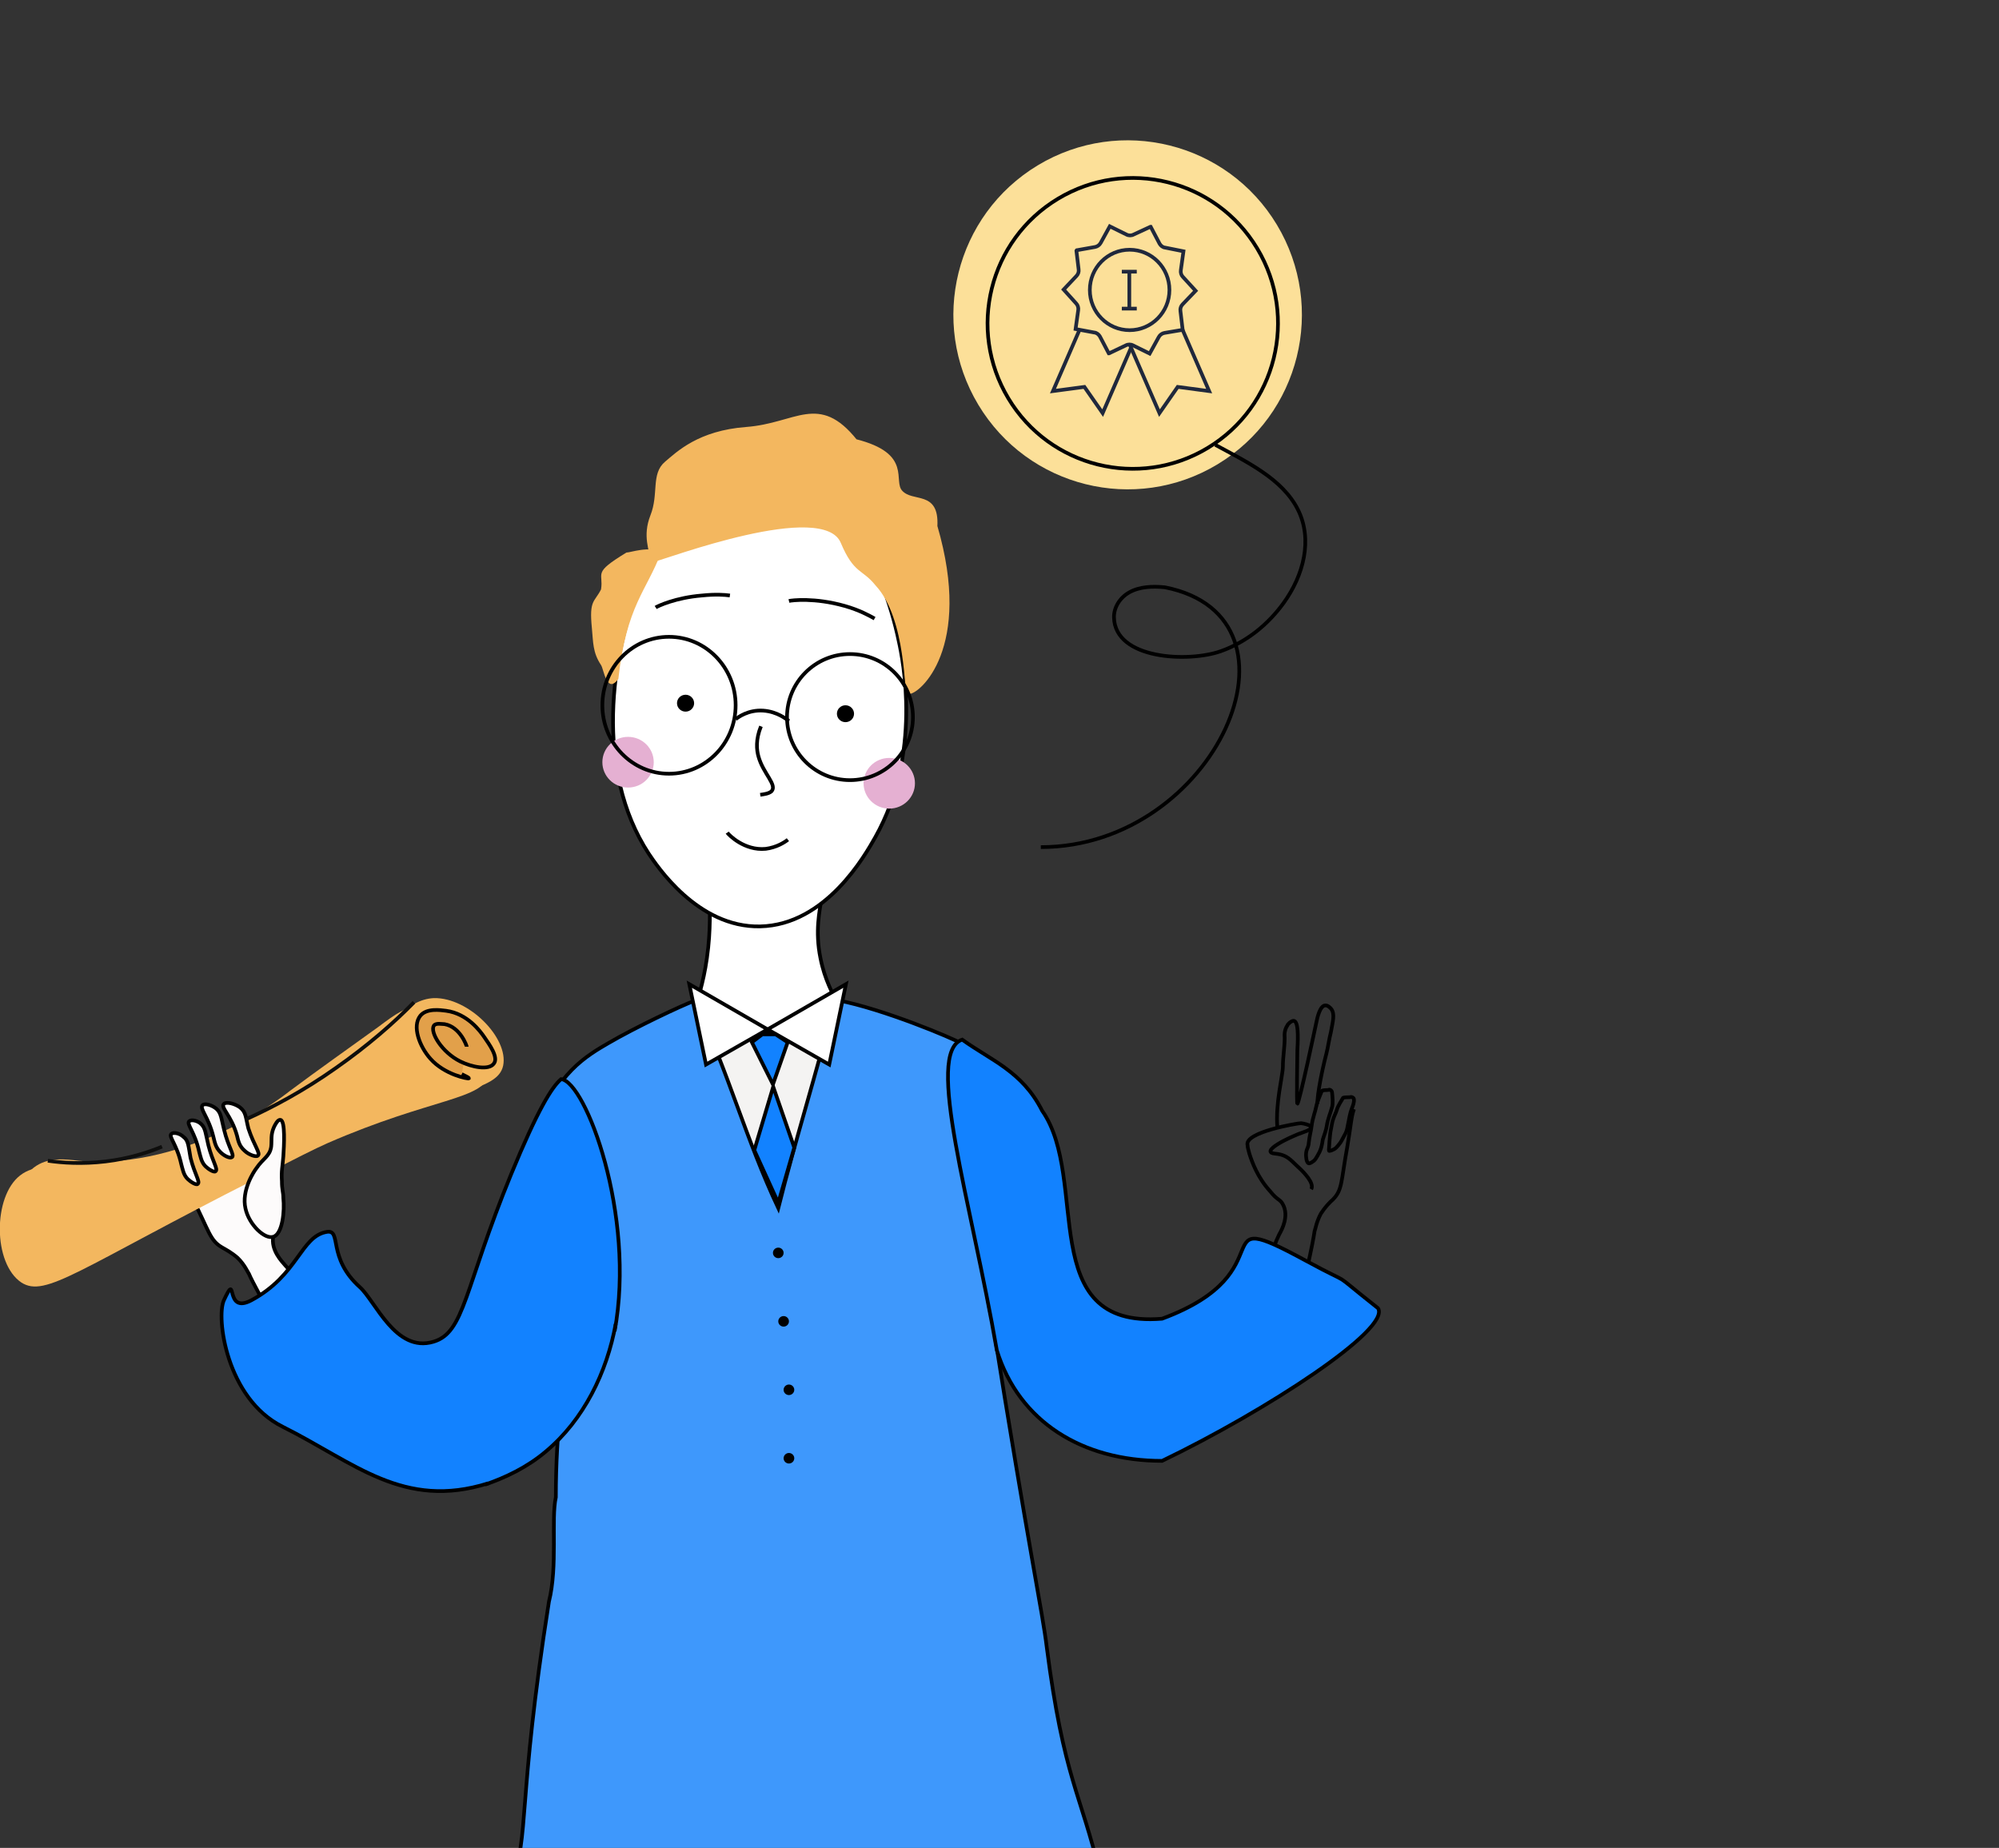<svg width="542" height="501" viewBox="0 0 542 501" fill="none" xmlns="http://www.w3.org/2000/svg">
<rect x="0" y="0" width="542" height="501" fill="#333333" stroke="none"/>
<g clip-path="url(#clip0)">
<path d="M190.345 280.72C185.049 277.29 189.683 273.86 191.669 259.761C193.986 243.566 189.683 238.041 197.627 234.612C203.584 231.944 213.845 231.944 219.472 234.612C227.415 238.422 219.472 245.091 222.451 259.761C224.768 271.574 231.387 275.004 226.753 279.005C220.465 284.721 198.289 285.864 190.345 280.72Z" fill="white" stroke="black" stroke-miterlimit="10"/>
<path d="M150.708 335.591C147.632 315.271 144.336 313.834 146.314 306.24C150.049 291.257 159.628 285.92 164.901 282.842C172.287 278.53 184.539 272.72 188.642 271.185C192.992 278.838 203.514 284.4 209.666 284.195C219.091 282.487 224.891 278.838 227.066 271.185C239.375 273.487 258.594 281.61 260.571 282.842C278.809 294.335 260.546 324.562 269.115 358.428C279.002 420.349 282.705 437.284 283.804 446.521C288.418 482.234 293.132 486.398 298.207 507.944C287.001 519.643 284.522 514.363 232.446 512.926C151.587 510.874 146.392 523.422 138.701 510.08C143.648 497.819 140.191 489.166 148.837 434.236C151.254 424.589 149.39 411.88 150.708 405.928C150.708 386.7 152.905 376.435 153.125 369.457C154.004 356.116 152.246 345.032 150.708 335.591Z" fill="#3E98FC" stroke="black" stroke-miterlimit="10"/>
<path d="M243.688 173.825C244.802 178.815 250.056 204.338 237.319 226.983C234.613 231.781 223.946 250.78 206.115 251.163C189.079 251.547 177.935 234.468 175.865 231.397C161.218 208.944 165.517 177.471 173.795 157.897C176.661 151.18 187.806 124.697 205.796 124.121C225.379 123.546 239.548 153.675 243.688 173.825Z" fill="white" stroke="black" stroke-miterlimit="10"/>
<path d="M185.88 192.936C187.162 192.936 188.202 191.911 188.202 190.646C188.202 189.381 187.162 188.355 185.88 188.355C184.597 188.355 183.558 189.381 183.558 190.646C183.558 191.911 184.597 192.936 185.88 192.936Z" fill="black"/>
<path d="M229.239 195.791C230.521 195.791 231.561 194.766 231.561 193.501C231.561 192.236 230.521 191.21 229.239 191.21C227.957 191.21 226.917 192.236 226.917 193.501C226.917 194.766 227.957 195.791 229.239 195.791Z" fill="black"/>
<path d="M213.909 162.934C214.683 162.743 220.875 161.98 229.002 164.27C233.066 165.416 235.775 166.943 237.129 167.706" fill="white"/>
<path d="M213.909 162.934C214.683 162.743 220.875 161.98 229.002 164.27C233.066 165.416 235.775 166.943 237.129 167.706" stroke="black" stroke-miterlimit="10"/>
<path d="M177.775 164.696C178.356 164.314 183.193 162.023 190.353 161.451C194.03 161.069 196.545 161.26 197.9 161.451" fill="white"/>
<path d="M177.775 164.696C178.356 164.314 183.193 162.023 190.353 161.451C194.03 161.069 196.545 161.26 197.9 161.451" stroke="black" stroke-miterlimit="10"/>
<path d="M206.324 196.921C204.853 200.526 205.147 203.33 205.637 205.065C206.912 209.738 210.834 212.809 209.167 214.545C208.383 215.213 207.01 215.346 206.127 215.48" fill="white"/>
<path d="M206.324 196.921C204.853 200.526 205.147 203.33 205.637 205.065C206.912 209.738 210.834 212.809 209.167 214.545C208.383 215.213 207.01 215.346 206.127 215.48" stroke="black" stroke-miterlimit="10"/>
<path d="M197.179 225.744C197.566 226.317 201.823 230.707 207.628 230.134C210.53 229.752 212.659 228.416 213.626 227.653" fill="white"/>
<path d="M197.179 225.744C197.566 226.317 201.823 230.707 207.628 230.134C210.53 229.752 212.659 228.416 213.626 227.653" stroke="black" stroke-miterlimit="10"/>
<path d="M170.288 213.519C174.136 213.519 177.254 210.442 177.254 206.647C177.254 202.852 174.136 199.775 170.288 199.775C166.441 199.775 163.322 202.852 163.322 206.647C163.322 210.442 166.441 213.519 170.288 213.519Z" fill="#E5B0D2"/>
<path d="M241.111 219.23C244.958 219.23 248.077 216.154 248.077 212.358C248.077 208.563 244.958 205.487 241.111 205.487C237.263 205.487 234.145 208.563 234.145 212.358C234.145 216.154 237.263 219.23 241.111 219.23Z" fill="#E5B0D2"/>
<path d="M90.753 367.19C84.948 353.256 80.691 346.575 77.401 343.139C76.434 341.993 73.338 338.939 74.112 335.121C74.305 333.976 74.692 333.594 75.466 332.449C75.466 332.449 75.853 332.067 76.434 330.54C77.595 328.25 73.725 321.187 73.144 320.232C68.694 311.834 69.081 306.298 66.759 306.298C65.598 306.298 65.404 307.634 62.308 309.352C61.728 309.734 61.921 309.543 56.89 311.261C53.213 312.406 52.439 312.788 51.085 312.406C49.924 312.024 49.73 311.452 48.956 311.643C47.795 312.024 47.021 313.933 46.828 315.269C46.441 318.705 49.537 319.469 52.246 325.005C56.697 333.785 56.89 336.267 60.179 338.176C61.147 338.748 62.695 339.512 64.437 341.039C66.372 342.948 67.146 344.857 67.533 345.429C68.113 346.956 71.983 354.019 81.271 371.199" fill="#FDFBFB"/>
<path d="M90.753 367.19C84.948 353.256 80.691 346.575 77.401 343.139C76.434 341.993 73.338 338.939 74.112 335.121C74.305 333.976 74.692 333.594 75.466 332.449C75.466 332.449 75.853 332.067 76.434 330.54C77.595 328.25 73.725 321.187 73.144 320.232C68.694 311.834 69.081 306.298 66.759 306.298C65.598 306.298 65.404 307.634 62.308 309.352C61.728 309.734 61.921 309.543 56.89 311.261C53.213 312.406 52.439 312.788 51.085 312.406C49.924 312.024 49.73 311.452 48.956 311.643C47.795 312.024 47.021 313.933 46.828 315.269C46.441 318.705 49.537 319.469 52.246 325.005C56.697 333.785 56.89 336.267 60.179 338.176C61.147 338.748 62.695 339.512 64.437 341.039C66.372 342.948 67.146 344.857 67.533 345.429C68.113 346.956 71.983 354.019 81.271 371.199" stroke="black" stroke-miterlimit="10"/>
<path d="M176.824 151.951C180.353 151.184 223.304 134.82 228.418 146.963C231.947 155.342 234.06 153.771 237.757 158.376C246.429 167.656 245.534 189.072 246.429 187.642C248.782 187.834 263.332 175.77 253.656 142.672C254.16 133.27 247.454 136.846 244.261 133.393C241.404 130.323 247.152 123.4 231.947 119.545C221.859 106.982 216.077 115.23 202.346 116.261C189.574 117.22 183.859 122.854 180.666 125.541C176.969 128.611 179.177 133.936 176.824 139.885C174.639 145.449 176.656 149.073 176.824 151.951Z" fill="#F3B75F" stroke="#F3B75F" stroke-miterlimit="10"/>
<path d="M179.221 149.808C176.165 147.885 170.982 149.809 169.836 149.809C160.478 155.519 163.725 155.131 162.961 159.802C161.154 163.372 159.714 162.586 160.478 170.279C160.86 174.126 160.669 176.874 162.961 180.308C163.725 181.407 164.474 188.357 167.658 184.073C169.836 164.086 175.401 160.112 179.221 149.808Z" fill="#F3B75F"/>
<path d="M226.195 271.87C221.82 272.827 221.136 278.294 208.128 279.722C196.566 279.008 194.085 273.018 188.616 271.87C197.366 290.429 202.269 308.988 211.019 327.547C215.667 308.988 221.546 290.429 226.195 271.87Z" fill="#F4F3F2" stroke="black" stroke-miterlimit="10"/>
<path d="M191.424 288.619L186.896 266.829L208.128 279.079L191.424 288.619Z" fill="white" stroke="black"/>
<path d="M224.832 288.619L229.36 266.829L208.128 279.079L224.832 288.619Z" fill="white" stroke="black"/>
<path d="M166.651 360.91C172.456 329.414 158.717 293.146 152.138 292.573C149.592 294.712 145.752 300.972 138.593 318.343C125.822 349.457 126.015 361.292 117.501 363.773C107.245 366.827 101.817 352.778 97.56 348.96C88.659 340.943 92.733 333.398 88.669 333.971C81.51 335.116 80.929 345.658 68.158 352.529C60.611 356.538 64.608 344.128 60.705 352.529C58.576 357.111 61.316 379.156 76.603 386.792C96.115 396.538 109.374 409.395 132.401 402.141" fill="#1282FF"/>
<path d="M166.651 360.91C172.456 329.414 158.717 293.146 152.138 292.573C149.592 294.712 145.752 300.972 138.593 318.343C125.822 349.457 126.015 361.292 117.501 363.773C107.245 366.827 101.817 352.778 97.56 348.96C88.659 340.943 92.733 333.398 88.669 333.971C81.51 335.116 80.929 345.658 68.158 352.529C60.611 356.538 64.608 344.128 60.705 352.529C58.576 357.111 61.316 379.156 76.603 386.792C96.115 396.538 109.374 409.395 132.401 402.141" stroke="black" stroke-miterlimit="10"/>
<path d="M131.525 402.496C137.241 400.522 142.957 397.759 147.884 393.614C158.33 384.93 164.571 371.98 166.936 358.954" fill="#1282FF"/>
<path d="M131.525 402.496C137.241 400.522 142.957 397.759 147.884 393.614C158.33 384.93 164.571 371.98 166.936 358.954" stroke="black" stroke-miterlimit="10"/>
<path d="M9.094 316.605C12.964 313.551 17.995 314.315 21.285 314.696C51.084 317.56 79.336 295.99 82.238 293.699C90.172 287.782 98.299 282.055 106.232 276.329C111.07 272.702 113.779 270.793 117.649 270.602C127.131 270.411 137.967 281.482 136.419 288.927C134.871 296.181 120.939 295.417 92.494 307.825C89.011 309.352 83.786 312.024 73.337 317.369C24.768 341.993 16.06 349.819 9.481 345.62C1.741 340.466 1.935 322.332 9.094 316.605Z" fill="#F3B75F"/>
<path d="M5.419 318.706C9.289 315.651 14.32 316.415 17.609 316.797C47.408 319.66 75.66 298.09 78.562 295.799C86.496 289.882 94.623 284.155 102.557 278.429C107.394 274.802 110.103 272.893 113.973 272.702C123.455 272.512 134.291 283.583 132.743 291.027C131.195 298.281 117.263 297.517 88.818 309.925C85.335 311.452 80.11 314.124 69.661 319.469C21.092 344.093 12.385 351.919 5.806 347.72C-1.935 342.566 -1.935 324.432 5.419 318.706Z" fill="#F3B75F"/>
<path d="M74.111 335.312C71.789 336.076 67.532 332.067 66.564 327.677C65.403 322.714 68.886 317.56 69.467 316.797C71.402 313.933 73.143 313.552 73.531 310.879C73.724 309.161 73.337 307.634 74.305 305.534C74.498 305.153 75.272 303.435 76.046 303.626C77.4 303.816 77.013 310.688 76.82 313.552C76.626 316.224 76.24 317.369 76.433 320.233C76.433 322.714 76.82 323.096 76.82 324.814C77.207 328.25 76.626 334.549 74.111 335.312Z" fill="#FDFBFB" stroke="black" stroke-miterlimit="10"/>
<path d="M49.73 308.206C48.763 307.252 47.021 306.87 46.441 307.443C45.667 308.206 47.989 310.306 49.15 315.651C49.537 316.987 49.73 318.514 50.891 319.66C51.665 320.423 53.214 321.378 53.6 320.996C54.374 320.423 52.827 318.514 51.665 313.933C51.085 310.688 51.085 309.161 49.73 308.206Z" fill="#FDFBFB" stroke="black" stroke-miterlimit="10"/>
<path d="M54.568 304.771C53.601 303.817 51.859 303.435 51.279 304.008C50.505 304.771 52.827 306.871 53.988 312.216C54.375 313.552 54.568 315.079 55.729 316.224C56.503 316.988 58.051 317.942 58.438 317.56C59.212 316.988 57.664 315.079 56.503 310.498C55.729 307.253 55.729 305.916 54.568 304.771Z" fill="#FDFBFB" stroke="black" stroke-miterlimit="10"/>
<path d="M58.631 300.571C57.47 299.617 55.535 299.044 54.954 299.617C53.987 300.571 56.502 302.671 57.857 308.207C58.244 309.734 58.438 311.07 59.792 312.406C60.76 313.361 62.307 314.124 62.888 313.742C63.662 313.17 61.92 311.07 60.76 306.298C59.986 303.244 59.986 301.717 58.631 300.571Z" fill="#FDFBFB" stroke="black" stroke-miterlimit="10"/>
<path d="M65.017 300.189C63.662 299.235 61.534 298.662 60.76 299.235C59.599 300.189 62.695 302.289 64.243 307.825C64.63 309.352 64.823 310.688 66.371 312.024C67.339 312.979 69.274 313.742 69.854 313.36C70.822 312.788 68.887 310.688 67.339 305.916C66.565 302.862 66.758 301.525 65.017 300.189Z" fill="#FDFBFB" stroke="black" stroke-miterlimit="10"/>
<path d="M213.909 396.785C214.707 396.785 215.354 396.146 215.354 395.357C215.354 394.569 214.707 393.929 213.909 393.929C213.111 393.929 212.464 394.569 212.464 395.357C212.464 396.146 213.111 396.785 213.909 396.785Z" fill="black"/>
<path d="M212.464 359.667C213.262 359.667 213.909 359.028 213.909 358.239C213.909 357.451 213.262 356.812 212.464 356.812C211.666 356.812 211.019 357.451 211.019 358.239C211.019 359.028 211.666 359.667 212.464 359.667Z" fill="black"/>
<path d="M213.909 378.227C214.707 378.227 215.354 377.587 215.354 376.799C215.354 376.011 214.707 375.371 213.909 375.371C213.111 375.371 212.464 376.011 212.464 376.799C212.464 377.587 213.111 378.227 213.909 378.227Z" fill="black"/>
<path d="M211.019 341.108C211.817 341.108 212.464 340.469 212.464 339.68C212.464 338.892 211.817 338.252 211.019 338.252C210.22 338.252 209.573 338.892 209.573 339.68C209.573 340.469 210.22 341.108 211.019 341.108Z" fill="black"/>
<path d="M125.196 291.218C126.744 291.981 127.131 292.172 127.131 292.363C126.938 292.554 120.552 291.409 116.682 287.018C113.779 283.773 111.651 278.238 113.973 275.374C115.714 273.275 119.391 273.847 120.939 274.038C126.744 274.802 130.227 279.574 131.388 281.292C132.549 283.01 135.258 286.637 133.904 288.354C132.549 290.263 127.905 289.309 124.809 287.782C119.778 285.3 116.488 279.765 117.649 278.047C118.23 277.283 119.778 277.665 120.552 277.665C124.809 278.429 126.551 283.582 126.551 283.773" fill="#E2A04A"/>
<path d="M125.196 291.218C126.744 291.981 127.131 292.172 127.131 292.363C126.938 292.554 120.552 291.409 116.682 287.018C113.779 283.773 111.651 278.238 113.973 275.374C115.714 273.275 119.391 273.847 120.939 274.038C126.744 274.802 130.227 279.574 131.388 281.292C132.549 283.01 135.258 286.637 133.904 288.354C132.549 290.263 127.905 289.309 124.809 287.782C119.778 285.3 116.488 279.765 117.649 278.047C118.23 277.283 119.778 277.665 120.552 277.665C124.809 278.429 126.551 283.582 126.551 283.773" stroke="black" stroke-miterlimit="10"/>
<path d="M66.759 303.434C73.918 300.189 82.239 295.799 91.14 289.5C99.848 283.391 106.814 277.283 112.232 271.747" stroke="#0E0E0D" stroke-miterlimit="10"/>
<path d="M12.965 314.697C16.835 315.269 22.253 315.651 28.639 314.888C35.024 314.124 40.249 312.406 43.925 310.879" stroke="#0E0E0D" stroke-miterlimit="10"/>
<path d="M181.389 209.769C191.367 209.769 199.456 201.46 199.456 191.21C199.456 180.961 191.367 172.652 181.389 172.652C171.411 172.652 163.322 180.961 163.322 191.21C163.322 201.46 171.411 209.769 181.389 209.769Z" stroke="black" stroke-miterlimit="10"/>
<path d="M230.457 211.509C239.885 211.509 247.528 203.857 247.528 194.418C247.528 184.978 239.885 177.326 230.457 177.326C221.029 177.326 213.386 184.978 213.386 194.418C213.386 203.857 221.029 211.509 230.457 211.509Z" stroke="black" stroke-miterlimit="10"/>
<path d="M213.909 195.493C213.232 194.978 210.748 192.918 206.909 192.66C202.844 192.403 200.134 194.463 199.456 194.978" stroke="black" stroke-miterlimit="10"/>
<path d="M340.956 360.262C342.675 345.892 344.884 338.603 346.848 334.646C347.585 333.396 349.549 329.647 347.831 326.523C347.094 325.066 346.357 325.482 344.393 322.983C340.956 319.234 339.483 315.069 338.746 312.778C338.501 311.737 338.255 311.112 338.255 310.487C337.273 306.947 351.848 304.514 352.765 304.514C354.599 304.773 357.349 305.604 353.682 306.85C349.097 308.407 341.401 312.385 345.753 312.778C349.097 313.08 350.014 314.638 351.759 316.195C353.715 317.942 356.432 320.868 355.516 322.426M346.346 305.753C345.753 299.241 347.831 291.535 347.831 289.244C347.831 286.537 348.322 284.038 348.322 281.331C348.322 280.914 348.076 279.456 349.058 277.998C349.058 277.79 350.04 276.749 350.777 276.749C352.004 276.957 352.004 280.706 351.759 284.663C351.759 286.121 351.513 299.241 351.759 299.241C352.25 299.241 356.914 277.165 356.914 277.165C357.16 275.916 357.897 272.583 359.37 272.583C360.106 272.583 360.597 273.208 360.843 273.417C362.07 274.874 361.334 276.957 360.843 279.873C360.352 281.747 360.106 283.83 359.615 285.704C358.142 291.327 356.669 299.449 357.406 299.658M367.115 300.699C366.378 302.573 366.244 305.489 365.262 311.112C363.543 320.484 364.034 322.566 361.334 325.274C360.597 325.899 359.37 327.148 358.142 329.022C356.914 331.313 356.669 333.188 356.423 333.813C355.932 337.353 353.723 347.35 350.286 361.095" stroke="black" stroke-miterlimit="10"/>
<path d="M356.84 300.154C357.154 298.614 357.845 297.164 358.416 295.73C358.635 295.568 359.723 295.507 359.956 295.528C360.217 295.552 360.413 295.325 360.665 295.481C360.943 295.654 361.127 295.803 361.167 296.181L361.168 296.193C361.295 297.394 361.468 299.024 361.167 300.154C360.69 301.943 360.009 303.347 359.746 305.184C359.574 306.388 359.04 307.759 358.666 308.911C358.666 308.911 358.461 310.427 358.189 311.262C357.941 312.024 357.588 312.735 357.185 313.408C356.903 313.881 356.613 314.43 356.187 314.757C355.854 315.013 355.357 315.374 354.945 315.412C354.108 315.412 354.107 313.133 354.107 313.133C354.107 311.444 354.752 311.391 354.868 309.755C354.964 308.393 355.462 306.652 355.62 305.297C355.758 304.122 356.032 303.056 356.369 301.938C356.546 301.35 356.716 300.759 356.84 300.154Z" stroke="black" stroke-linecap="round" stroke-linejoin="round"/>
<path d="M362.474 300.863C362.812 299.735 363.551 298.675 364.162 297.626C364.395 297.508 365.551 297.467 365.799 297.483C366.077 297.501 366.285 297.335 366.553 297.45C366.848 297.578 367.043 297.688 367.084 297.964C367.216 298.846 366.841 299.739 366.517 300.569C366.005 301.878 365.833 303.211 365.549 304.556C365.362 305.438 365.255 306.363 364.854 307.207C364.564 307.818 364.168 308.394 363.877 309.005C363.611 309.562 363.233 310.081 362.804 310.574C362.503 310.919 362.193 311.321 361.739 311.559C361.385 311.745 360.855 312.009 360.417 312.035C360.22 312.047 360.352 311.235 360.354 311.2C360.417 309.999 360.512 308.801 360.639 307.603C360.746 306.606 360.991 305.619 361.163 304.627C361.313 303.766 361.607 302.986 361.968 302.168C362.158 301.738 362.341 301.305 362.474 300.863Z" stroke="black" stroke-linecap="round" stroke-linejoin="round"/>
<path d="M270.277 366.092C263.311 325.815 250.627 285.299 260.883 281.863C268.832 287.574 277.145 290.446 282.563 301.136C295.571 319.695 280.395 360.381 315.083 357.526C349.771 344.678 325.2 326.119 354.107 341.823C368.56 349.674 359.166 343.25 373.619 354.671C377.276 360.29 343.267 382.509 315.083 396.071C293.403 396.071 276.287 385.462 270.277 366.092Z" fill="#1282FF" stroke="black" stroke-miterlimit="10"/>
<path d="M206.682 280.435L210.296 280.435L213.566 282.576L209.573 293.998L203.869 282.576L206.682 280.435Z" fill="#1282FF" stroke="black"/>
<path d="M215.355 311.13L211.019 326.119L204.515 311.843L209.646 294.64L215.355 311.13Z" fill="#1282FF" stroke="black"/>
<path fill-rule="evenodd" clip-rule="evenodd" d="M265.261 109.745C251.81 87.357 259.03 58.288 281.387 44.818C303.745 31.347 332.774 38.578 346.226 60.966C359.677 83.355 352.457 112.424 330.099 125.894C307.742 139.364 278.712 132.134 265.261 109.745Z" fill="#FCE099"/>
<path fill-rule="evenodd" clip-rule="evenodd" d="M273.398 108C262.188 89.342 268.205 65.118 286.836 53.893C305.468 42.669 329.659 48.694 340.868 67.351C352.078 86.008 346.061 110.232 327.43 121.458C308.798 132.682 284.607 126.657 273.398 108Z" stroke="black"/>
<path d="M329.519 120.611C337.999 125.219 347.671 129.772 351.889 138.124C355.996 146.255 353.457 155.97 348.023 163.492C343.929 169.158 338.116 174.039 330.979 176.558C322.268 179.633 302.364 178.849 302.04 167.431C301.964 164.751 303.58 162.08 306.164 160.612C308.966 159.022 312.547 158.888 315.872 159.233C357.164 167.431 329.519 229.669 282.202 229.669" stroke="black"/>
<path fill-rule="evenodd" clip-rule="evenodd" d="M285.492 106.033L294.021 104.895L298.972 112.007L306.669 94.265L294.426 85.441L285.492 106.033Z" fill="#FCE099"/>
<path fill-rule="evenodd" clip-rule="evenodd" d="M304.657 89.626L314.367 112.006L319.318 104.895L327.847 106.033L318.908 85.429" fill="#FCE099"/>
<path d="M306.669 94.265L298.972 112.007L294.021 104.895L285.492 106.033L294.426 85.441" stroke="#20283C"/>
<path d="M304.656 89.626L314.366 112.006L319.317 104.895L327.846 106.033L318.907 85.429" stroke="#20283C"/>
<path fill-rule="evenodd" clip-rule="evenodd" d="M300.685 95.806H300.629L298.215 91.202C297.886 90.648 297.336 90.204 296.678 90.149L291.629 89.206L292.342 84.103C292.452 83.437 292.232 82.716 291.793 82.272L288.391 78.501L291.848 74.84C292.342 74.34 292.561 73.674 292.452 73.009L291.848 67.962C291.848 67.962 291.848 67.906 291.903 67.851L296.897 66.963C297.501 66.853 298.104 66.464 298.434 65.854L300.904 61.361L305.405 63.579C306.009 63.913 306.777 63.913 307.381 63.579L311.936 61.472H311.991L314.406 66.076C314.736 66.63 315.284 67.074 315.888 67.129L320.882 68.128L320.169 73.231C320.058 73.896 320.279 74.618 320.718 75.061L324.175 78.833L320.663 82.494C320.169 82.993 319.949 83.659 320.058 84.325L320.663 89.427L315.723 90.26C315.119 90.371 314.515 90.759 314.186 91.369L311.716 95.862L307.216 93.643C306.612 93.31 305.843 93.31 305.24 93.643L300.685 95.806Z" fill="#FCE099"/>
<path fill-rule="evenodd" clip-rule="evenodd" d="M300.685 95.806H300.629L298.215 91.202C297.886 90.648 297.336 90.204 296.678 90.149L291.629 89.206L292.342 84.103C292.452 83.437 292.232 82.716 291.793 82.272L288.391 78.501L291.848 74.84C292.342 74.34 292.561 73.674 292.452 73.009L291.848 67.962C291.848 67.962 291.848 67.906 291.903 67.851L296.897 66.963C297.501 66.853 298.104 66.464 298.434 65.854L300.904 61.361L305.405 63.579C306.009 63.913 306.777 63.913 307.381 63.579L311.936 61.472H311.991L314.406 66.076C314.736 66.63 315.284 67.074 315.888 67.129L320.882 68.128L320.169 73.231C320.058 73.896 320.279 74.618 320.718 75.061L324.175 78.833L320.663 82.494C320.169 82.993 319.949 83.659 320.058 84.325L320.663 89.427L315.723 90.26C315.119 90.371 314.515 90.759 314.186 91.369L311.716 95.862L307.216 93.643C306.612 93.31 305.843 93.31 305.24 93.643L300.685 95.806Z" stroke="#20283C"/>
<path fill-rule="evenodd" clip-rule="evenodd" d="M317.073 78.611C317.073 72.588 312.242 67.706 306.282 67.706C300.323 67.706 295.491 72.588 295.491 78.611C295.491 84.635 300.323 89.517 306.282 89.517C312.242 89.517 317.073 84.635 317.073 78.611Z" stroke="#20283C"/>
<path d="M306.201 73.652V83.421" stroke="#20283C"/>
<path d="M304.165 73.652H308.219" stroke="#20283C"/>
<path d="M304.165 83.671H308.219" stroke="#20283C"/>
</g>
<defs>
<clipPath id="clip0">
<rect width="542" height="501" fill="white"/>
</clipPath>
</defs>
</svg>
